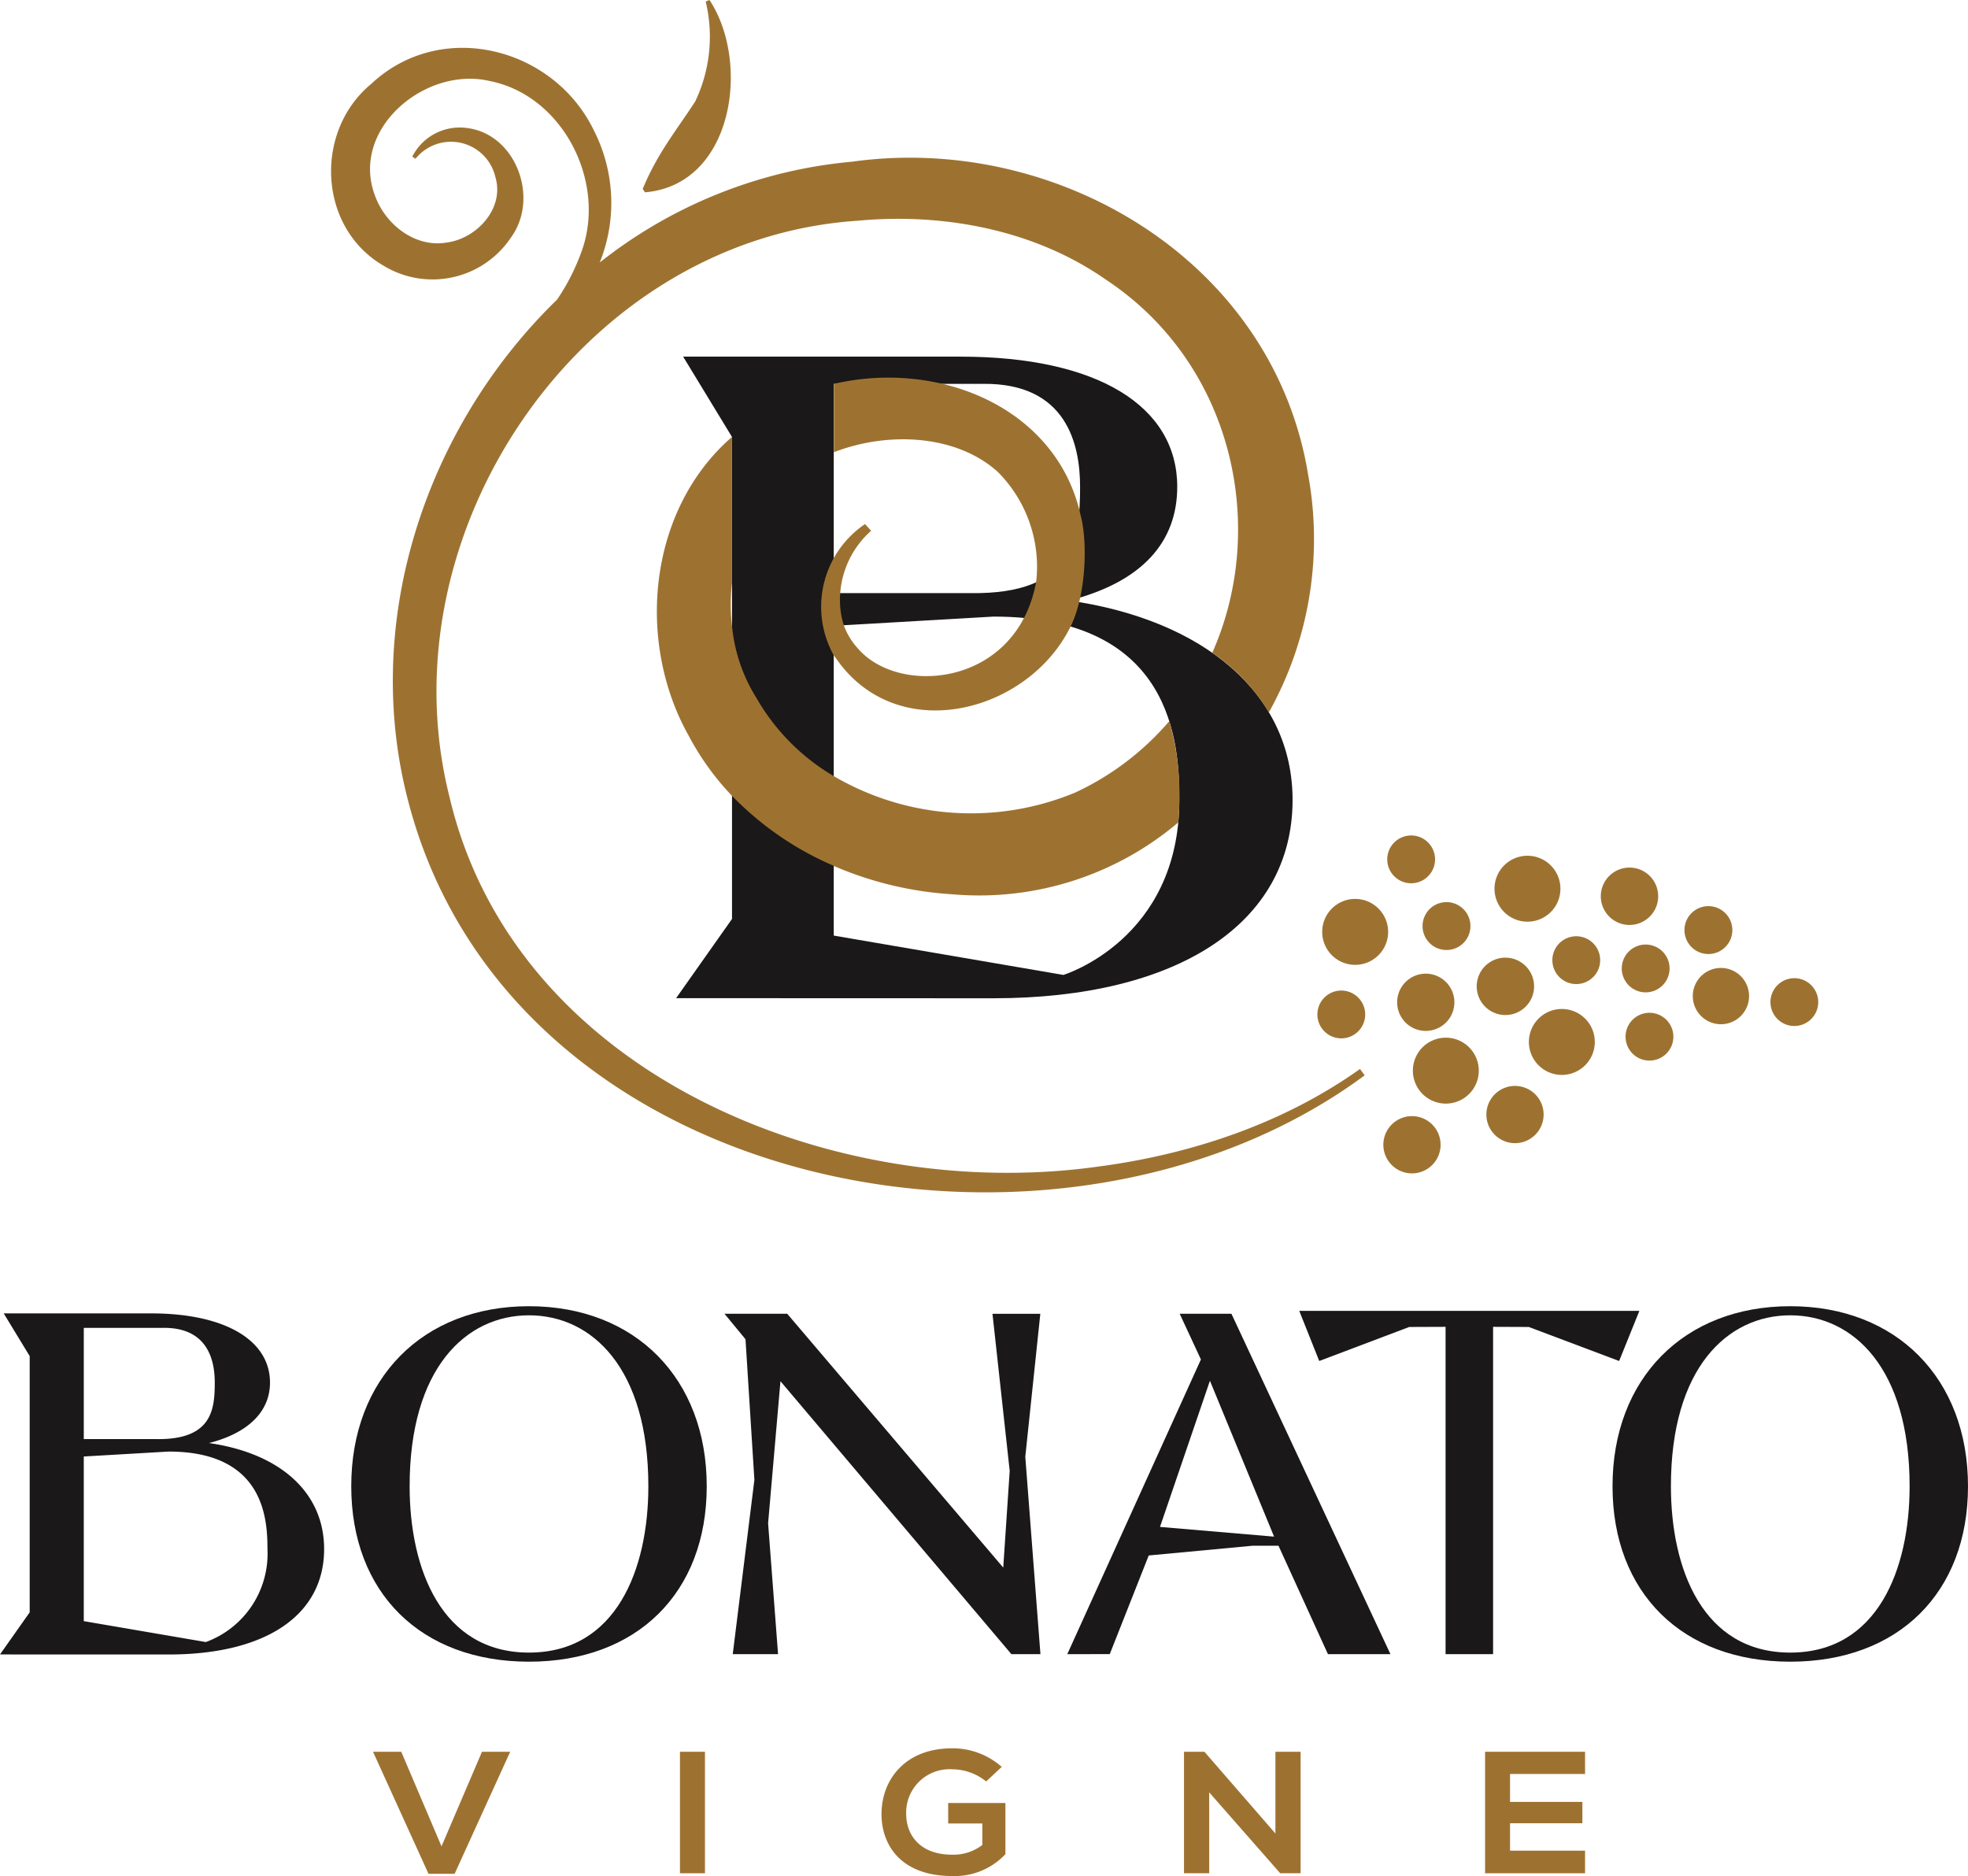 <svg xmlns="http://www.w3.org/2000/svg" xmlns:xlink="http://www.w3.org/1999/xlink" width="199.403" height="190.073" viewBox="0 0 199.403 190.073"><defs><clipPath id="a"><rect width="199.403" height="190.073" fill="none"/></clipPath></defs><g clip-path="url(#a)"><path d="M109.078,338.64c-10.772,0-18.009,7.329-18.009,18.239,0,10.8,7.069,17.776,18.009,17.776s18.009-6.978,18.009-17.776c0-10.91-7.237-18.239-18.009-18.239m0,.921c6.383,0,12.094,5.355,12.094,17.318,0,8.39-3.237,16.855-12.094,16.855s-12.094-8.465-12.094-16.855c0-11.964,5.712-17.318,12.094-17.318" transform="translate(-55.479 -206.298)" fill="#1a1818"/><path d="M371.314,339.848H336.854l2.023,5.077,9.118-3.447,3.684-.014v33.165h4.813V341.464l3.617.014,9.154,3.447Z" transform="translate(-205.209 -207.033)" fill="#1a1818"/><path d="M436.082,338.64c-10.771,0-18.009,7.329-18.009,18.239,0,10.8,7.068,17.776,18.009,17.776s18.009-6.978,18.009-17.776c0-10.91-7.239-18.239-18.009-18.239m0,.921c6.383,0,12.093,5.355,12.093,17.318,0,8.39-3.235,16.855-12.093,16.855s-12.093-8.465-12.093-16.855c0-11.964,5.71-17.318,12.093-17.318" transform="translate(-254.688 -206.298)" fill="#1a1818"/><path d="M218.311,355.079l1.523-14.483h-4.847l1.745,15.913-.654,9.8-21.892-25.722h-6.355l2.132,2.587.9,14.249-2.193,17.657h4.591l-1.009-13.263,1.252-14.392,23.4,27.655h2.942Z" transform="translate(-114.426 -207.484)" fill="#1a1818"/><path d="M21.174,353.638c3.96-1.009,6.182-3.178,6.182-6.125,0-4.325-4.615-7.012-12.045-7.012l-14.935,0,2.632,4.328v25.96L0,375.055l17.093.005c9.862,0,15.748-3.993,15.748-10.682,0-5.707-4.412-9.7-11.667-10.74M8.489,341.966h8.06c4.477-.041,5.212,3.247,5.212,5.547,0,2.727-.288,5.807-5.907,5.724H8.489ZM20.858,373.8l-12.37-2.119V355l8.6-.5c9.693,0,10.012,6.844,10.012,9.876a9.535,9.535,0,0,1-6.246,9.425" transform="translate(0 -207.432)" fill="#1a1818"/><path d="M293.342,340.587H288.1l2.152,4.634L276.712,375.08l4.305-.008,3.948-9.993,10.558-.989h2.588l5.013,10.99h6.332Zm-7.236,21.6,5.06-14.81,6.5,15.794Z" transform="translate(-168.572 -207.484)" fill="#1a1818"/><path d="M104.971,466.511h-2.649L96.7,454.15h2.862l4.079,9.582,4.1-9.582H110.6Z" transform="translate(-58.906 -276.666)" fill="#9d7231"/><rect width="2.533" height="12.308" transform="translate(68.895 177.484)" fill="#9d7231"/><path d="M239.158,456.61a5.486,5.486,0,0,0-3.442-1.232,4.391,4.391,0,0,0-4.66,4.537c0,2.02,1.3,4.113,4.66,4.113a4.789,4.789,0,0,0,3.055-.984v-2.18h-3.461V458.79h5.8v5.187a7.044,7.044,0,0,1-5.4,2.214c-5.086,0-7.155-3.041-7.155-6.276,0-3.465,2.379-6.664,7.155-6.664a7.529,7.529,0,0,1,5.027,1.882Z" transform="translate(-139.238 -276.118)" fill="#9d7231"/><path d="M316.232,462.432v-8.282h2.551v12.307h-2.068l-7.193-8.194v8.194h-2.553V454.151h2.07Z" transform="translate(-187.003 -276.666)" fill="#9d7231"/><path d="M395.16,466.458H385.028V454.15H395.16V456.4h-7.6v2.83h7.328v2.163h-7.328v2.777h7.6Z" transform="translate(-234.557 -276.666)" fill="#9d7231"/><path d="M215.133,117.175c7.448-1.9,10.942-5.979,10.942-11.522,0-8.135-7.994-13.19-21.969-13.19l-28.094,0,4.951,8.14v48.831L175.3,157.46l32.152.011c18.549,0,30.309-7.511,30.309-20.094,0-10.735-8.985-18.244-22.632-20.2M191.271,95.219h15.16c8.422-.077,9.8,6.107,9.8,10.435,0,5.13-.542,10.924-11.112,10.767H191.271Zm23.268,59.887-23.268-3.986V119.736l16.184-.936c18.232,0,18.832,12.873,18.832,18.577,0,14.178-11.749,17.729-11.749,17.729" transform="translate(-106.794 -56.329)" fill="#1a1818"/><path d="M277.218,155.3c.278.04.552.086.826.13.035-.128.069-.256.1-.386-.3.089-.609.175-.926.256" transform="translate(-168.88 -94.451)" fill="#9d7231"/><path d="M239.156,111.867c-1.653-7.559-7.906-12.256-15.172-13.58a24.259,24.259,0,0,0-8.632,0c-.4.073-.8.151-1.2.244v6.928c5.531-2.139,12.422-1.779,16.607,1.991a13.613,13.613,0,0,1,3.9,11.079c-1.924,10.693-13.974,11.712-18.122,6.753a6.86,6.86,0,0,1-1.4-2.355,8.735,8.735,0,0,1-.335-3.283,9.377,9.377,0,0,1,3.123-6.226l-.617-.68a10.119,10.119,0,0,0-3.276,13.1c.156.3.534.757.726,1.041,6.406,8.371,19.271,4.761,23.412-3.832,1.585-3.257,1.678-8.633.988-11.181" transform="translate(-129.662 -59.641)" fill="#9d7231"/><path d="M222.223,142.077a28.18,28.18,0,0,1-9.549,7.241,27.533,27.533,0,0,1-24.376-1.63,21.689,21.689,0,0,1-7.89-7.933,16.727,16.727,0,0,1-2.492-7.324,18.487,18.487,0,0,1,0-4.363V113.291l-.005-.009c-8.492,7.367-9.756,20.712-4.385,30.266a27.024,27.024,0,0,0,4.336,6.037l.054.056a31.74,31.74,0,0,0,10.309,7.093v.01a35.715,35.715,0,0,0,11.988,2.871,31.21,31.21,0,0,0,22.917-7.276c.07-.729.112-1.485.112-2.279a26.33,26.33,0,0,0-1.018-7.982" transform="translate(-103.747 -69.011)" fill="#9d7231"/><path d="M163.98,125.693c-26.8,3.952-59.5-9.082-66.147-37.4-6.781-26.906,13.477-56.566,41.4-58.374,8.836-.822,17.98,1,25.055,5.934,12.985,8.555,16.5,25.1,10.833,37.845a19.748,19.748,0,0,1,5.739,6.025A36,36,0,0,0,184.843,55.7c-3.522-21.725-25.463-34.666-46.224-31.759A48.136,48.136,0,0,0,113.06,34.152a16.175,16.175,0,0,0-.594-13.375C108.4,12.346,97,9.414,89.915,16.05,84.11,20.831,84.5,30.568,91.1,34.446a9.553,9.553,0,0,0,12.939-2.789c2.965-4.012.528-10.583-4.514-11.14a5.389,5.389,0,0,0-5.461,2.912l.331.209a4.616,4.616,0,0,1,8.089,1.858c.954,3.176-1.9,6.249-4.947,6.638-3.165.53-6.118-1.782-7.2-4.621-2.688-6.772,4.969-13.274,11.547-11.752,7.282,1.421,11.725,9.891,9.473,16.87a21.842,21.842,0,0,1-2.62,5.281C95.4,50.863,88.7,70.776,93.806,89.307c10.787,39.642,66.127,49.853,96.759,27.2l-.476-.642c-7.688,5.467-16.842,8.551-26.109,9.833" transform="translate(-52.291 -7.558)" fill="#9d7231"/><path d="M173.4,0l-.383.159a15.232,15.232,0,0,1-1.063,10.123c-2.013,3.088-3.8,5.212-5.321,8.859l.233.344C175.848,18.733,177.581,6.317,173.4,0" transform="translate(-101.514)" fill="#9d7231"/><path d="M362.645,289.574a2.9,2.9,0,1,0,1.562,3.8,2.9,2.9,0,0,0-1.562-3.8" transform="translate(-218.468 -176.269)" fill="#9d7231"/><path d="M370.908,269.268a3.34,3.34,0,1,0,1.8,4.375,3.341,3.341,0,0,0-1.8-4.375" transform="translate(-223.132 -163.878)" fill="#9d7231"/><path d="M366.225,252.641a2.9,2.9,0,1,0,1.562,3.8,2.9,2.9,0,0,0-1.562-3.8" transform="translate(-220.65 -153.77)" fill="#9d7231"/><path d="M347.4,233.293a3.34,3.34,0,1,0,1.8,4.375,3.341,3.341,0,0,0-1.8-4.375" transform="translate(-208.81 -141.962)" fill="#9d7231"/><path d="M388.444,252.322a2.907,2.907,0,1,0-3.8,1.554,2.907,2.907,0,0,0,3.8-1.554" transform="translate(-233.234 -151.26)" fill="#9d7231"/><path d="M442.814,251.152a2.851,2.851,0,1,0,1.535,3.734,2.852,2.852,0,0,0-1.535-3.734" transform="translate(-267.35 -152.864)" fill="#9d7231"/><path d="M400.986,261.826a3.34,3.34,0,1,0,1.8,4.375,3.341,3.341,0,0,0-1.8-4.375" transform="translate(-241.455 -159.344)" fill="#9d7231"/><path d="M389.358,281.743a2.9,2.9,0,1,0,1.562,3.8,2.9,2.9,0,0,0-1.562-3.8" transform="translate(-234.742 -171.499)" fill="#9d7231"/><path d="M389.535,228.28a3.34,3.34,0,1,0-1.8-4.375,3.341,3.341,0,0,0,1.8,4.375" transform="translate(-236.049 -135.153)" fill="#9d7231"/><path d="M405.825,242.909a2.422,2.422,0,1,0,1.3,3.171,2.422,2.422,0,0,0-1.3-3.171" transform="translate(-245.18 -147.863)" fill="#9d7231"/><path d="M361.151,221.25a2.422,2.422,0,1,0-1.3-3.171,2.422,2.422,0,0,0,1.3,3.171" transform="translate(-219.103 -131.947)" fill="#9d7231"/><path d="M420.617,228.968a2.907,2.907,0,1,0-3.8,1.554,2.907,2.907,0,0,0,3.8-1.554" transform="translate(-252.833 -137.033)" fill="#9d7231"/><path d="M369.012,235.366a2.426,2.426,0,1,0,3.172-1.3,2.426,2.426,0,0,0-3.172,1.3" transform="translate(-224.686 -142.478)" fill="#9d7231"/><path d="M344.9,256.986a2.422,2.422,0,1,0,1.3,3.171,2.422,2.422,0,0,0-1.3-3.171" transform="translate(-208.063 -156.439)" fill="#9d7231"/><path d="M421.952,249.534a2.422,2.422,0,1,0-1.3-3.171,2.422,2.422,0,0,0,1.3,3.171" transform="translate(-256.142 -149.178)" fill="#9d7231"/><path d="M441.386,238.289a2.426,2.426,0,1,0-3.172,1.3,2.425,2.425,0,0,0,3.172-1.3" transform="translate(-266.049 -143.117)" fill="#9d7231"/><path d="M424.8,262.751a2.422,2.422,0,1,0,1.3,3.171,2.422,2.422,0,0,0-1.3-3.171" transform="translate(-256.738 -159.951)" fill="#9d7231"/><path d="M462.36,253.782a2.421,2.421,0,1,0,1.3,3.171,2.422,2.422,0,0,0-1.3-3.171" transform="translate(-279.62 -154.487)" fill="#9d7231"/></g></svg>